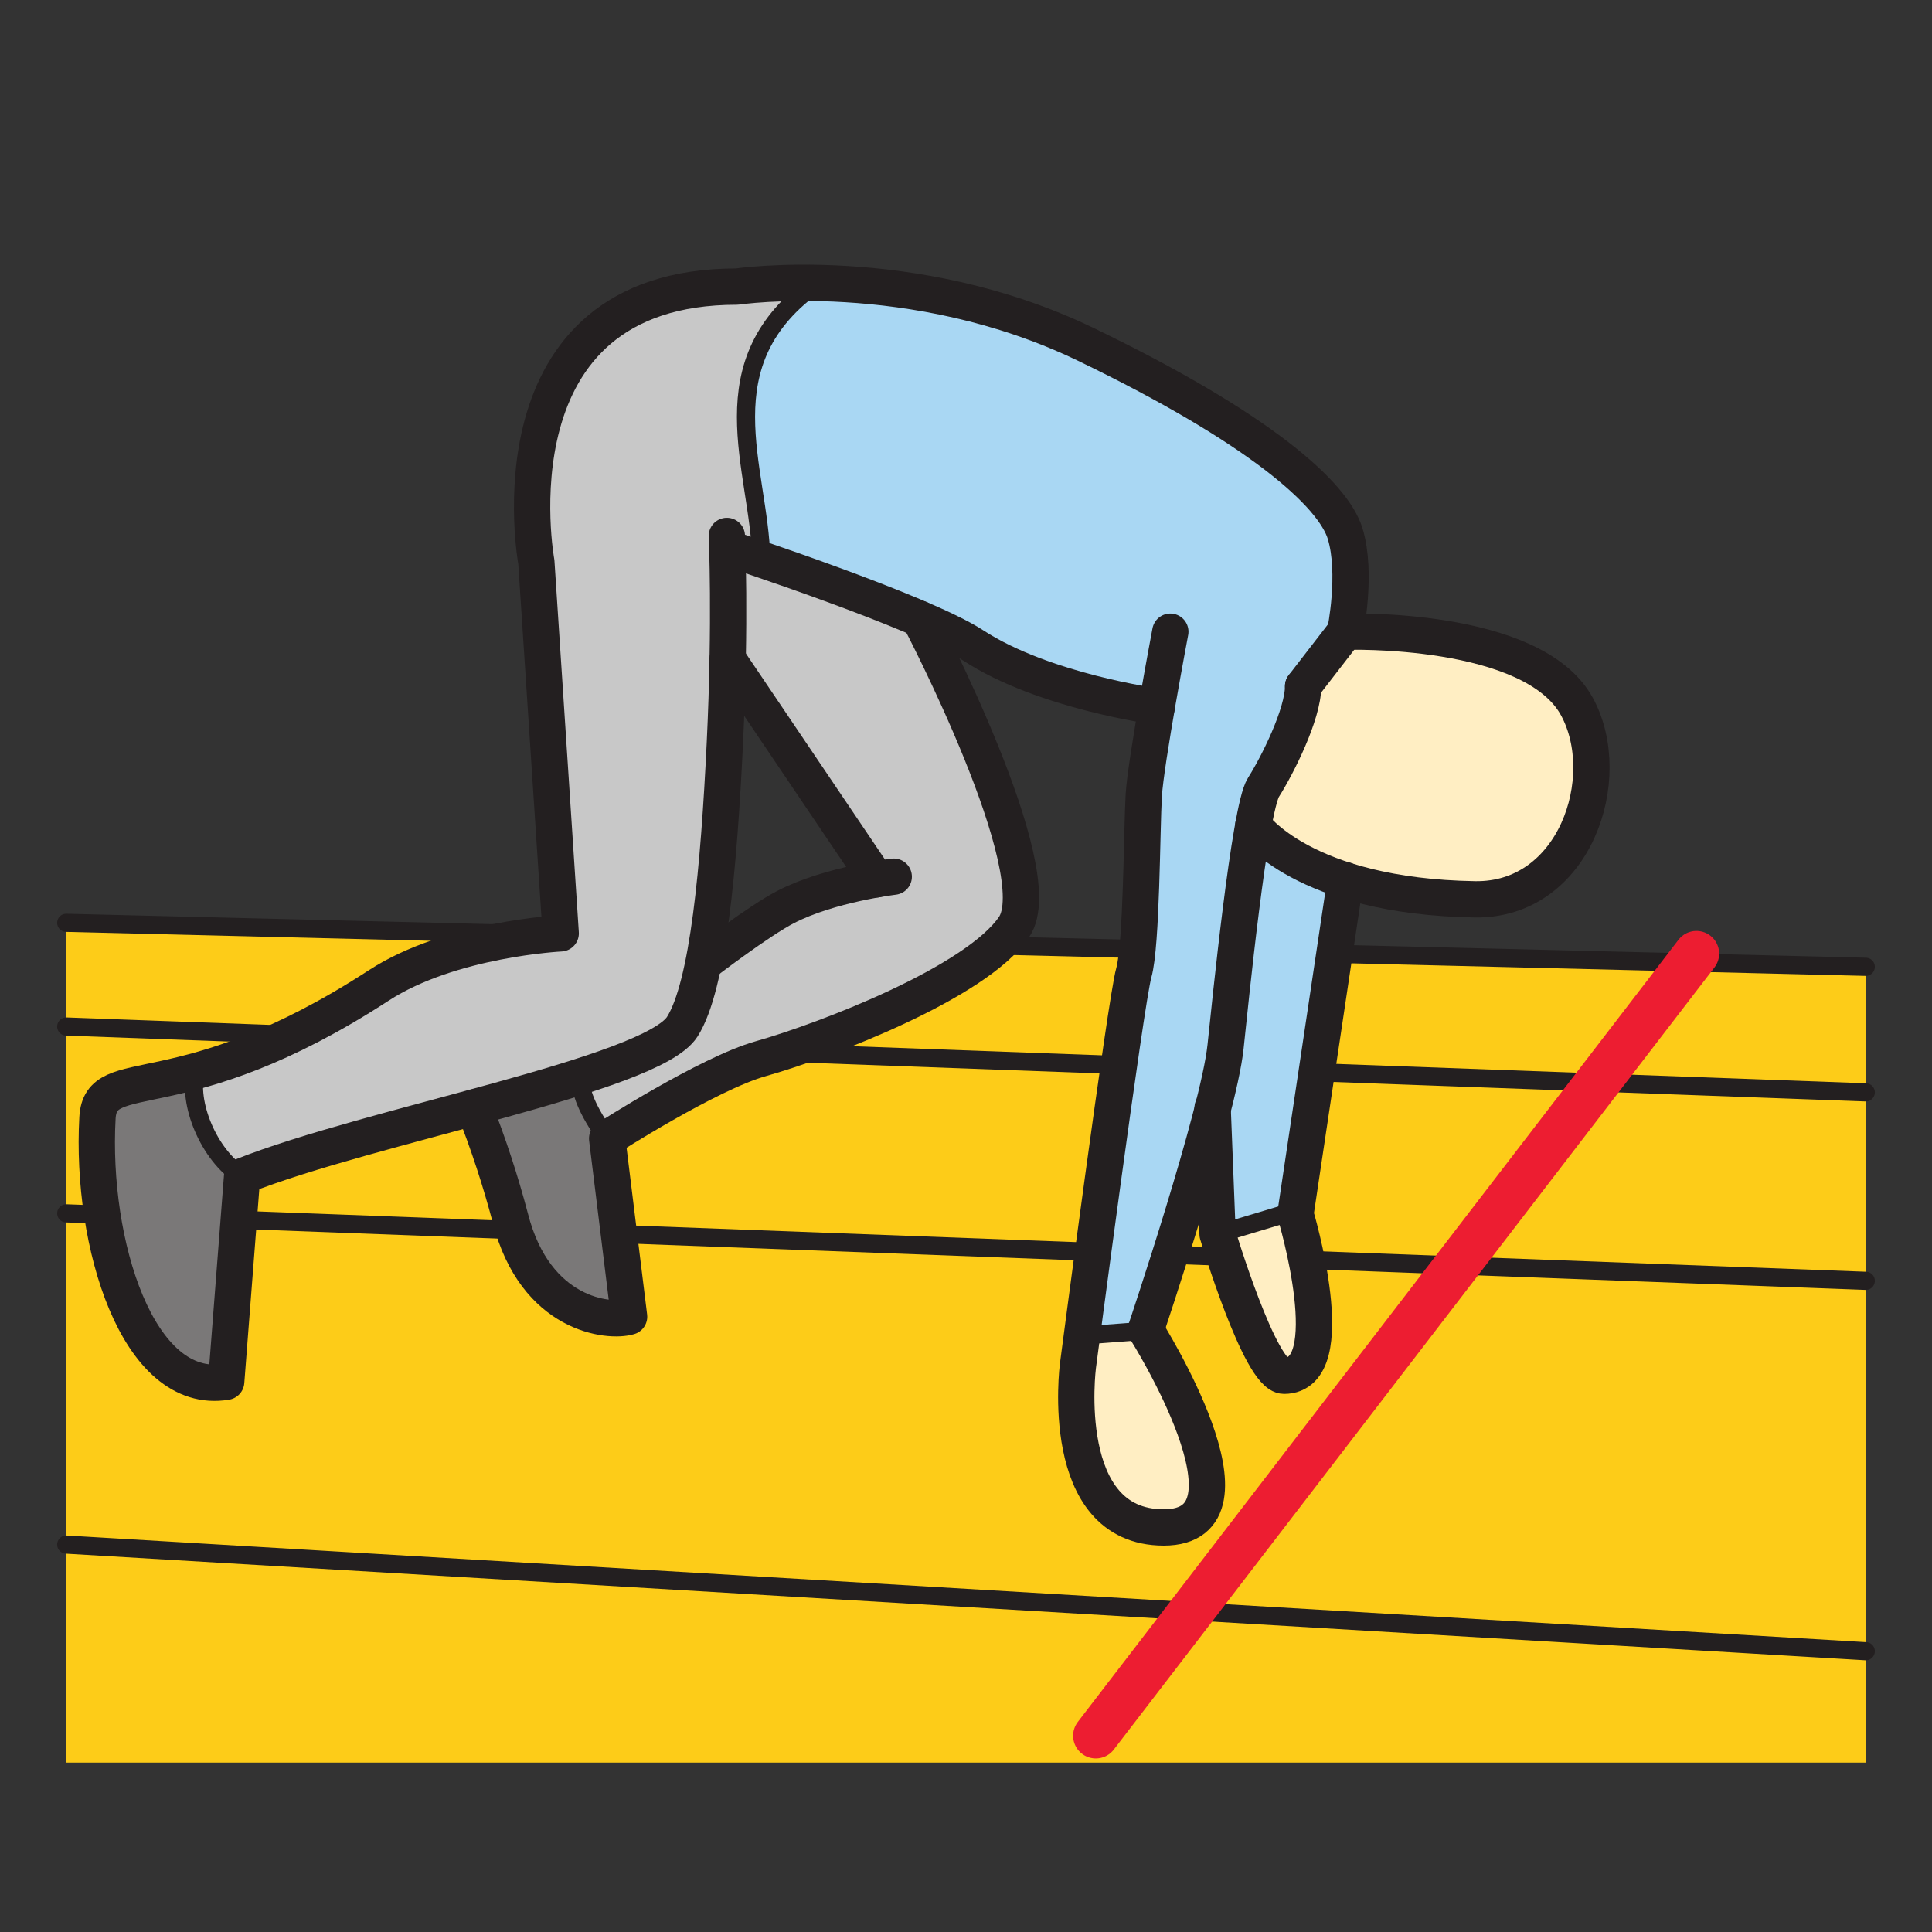 <svg width="1024" height="1024" viewBox="0 0 1024 1024" fill="none" xmlns="http://www.w3.org/2000/svg">
<rect x="0" y="0" width="1024" height="1024" fill="#333333" stroke="none"/>
<g id="verb/start">
<path id="Vector" d="M988.899 934.218H35.101V489.115L988.899 512.428V934.218Z" fill="#FDCC18"/>
<path id="Vector_2" d="M35.101 818.656L988.899 875.179" stroke="#231F20" stroke-width="9.622" stroke-miterlimit="10" stroke-linecap="round"/>
<path id="Vector_3" d="M35.101 643.091L988.899 678.866" stroke="#231F20" stroke-width="9.622" stroke-miterlimit="10" stroke-linecap="round"/>
<path id="Vector_4" d="M35.101 544.073L988.899 578.97" stroke="#231F20" stroke-width="9.622" stroke-miterlimit="10" stroke-linecap="round"/>
<path id="Vector_5" d="M35.101 489.115L988.899 512.428" stroke="#231F20" stroke-width="9.622" stroke-miterlimit="10" stroke-linecap="round"/>
<path id="Vector_6" d="M580.799 919.986L899.153 505.444" stroke="#ED1D31" stroke-width="24.055" stroke-miterlimit="10" stroke-linecap="round"/>
<path id="Vector_7" d="M487.417 327.964C460.504 316.38 424.801 303.748 403.476 296.487C402.512 248.164 408.846 171.448 433.122 149.954C407.076 149.46 390.531 151.904 390.531 151.904C257.303 151.904 284.264 297.812 284.264 297.812L297.149 494.703C297.149 494.703 238.82 497.544 200.744 522.29C158.96 549.456 127.11 561.341 103.786 567.698C99.318 584.244 110.397 612.12 128.314 623.463C159.105 611.192 206.825 598.982 251.21 586.905C271.488 581.39 291.068 575.899 308.034 570.432C306.734 577.657 311.322 588.639 321.798 603.378C321.798 603.378 375.419 568.903 403.211 561.076C437.047 551.563 517.4 520.905 537.486 491.295C557.571 461.685 487.417 327.964 487.417 327.964ZM416.432 480.722C402.392 487.947 373.877 509.767 373.877 509.767L372.986 509.586C378.899 479.711 382.078 437.445 384.185 393.987C384.98 377.635 385.389 362.595 385.69 349.229L464.538 466.032C452.822 468.127 432.17 472.618 416.432 480.722Z" fill="#C8C8C8"/>
<path id="Vector_8" d="M128.314 623.463L119.885 732.366C72.923 740.181 47.985 658.913 51.658 592.552C52.67 574.261 68.42 577.344 103.81 567.698C99.319 584.243 110.397 612.119 128.314 623.463Z" fill="#7A7878"/>
<path id="Vector_9" d="M603.04 809.541C546.445 809.541 573.442 707.874 573.442 707.874L613.299 704.876C613.299 704.876 690.678 809.541 603.04 809.541Z" fill="#FFEEC3"/>
<path id="Vector_10" d="M781.736 476.628C752.632 476.171 730.138 471.992 713.003 466.525C676.493 454.881 664.295 437.385 664.295 437.385C666.15 427.306 667.98 419.925 669.654 417.288C677.059 405.655 690.678 378.514 690.678 363.715L713.003 334.815C713.003 334.815 812.418 331.443 835.827 374.552C856.442 412.351 834.599 477.483 781.736 476.628Z" fill="#FFEEC3"/>
<path id="Vector_11" d="M333.43 697.819C322.858 700.998 283.783 697.289 270.525 645.667C265.269 625.716 258.836 606.094 251.259 586.904C271.537 581.389 291.116 575.898 308.083 570.432C306.782 577.657 311.37 588.638 321.846 603.377L333.43 697.819Z" fill="#7A7878"/>
<path id="Vector_12" d="M680.575 729.187C667.847 729.187 645.342 654.12 645.342 654.12L680.551 643.548C680.551 643.548 725.815 729.187 680.575 729.187Z" fill="#FFEEC3"/>
<path id="Vector_13" d="M669.654 417.287C667.98 419.924 666.15 427.306 664.295 437.385C664.295 437.385 676.493 454.881 713.003 466.525L680.491 643.536L645.282 654.108L644.222 584.267C633.951 631.843 613.239 704.827 613.239 704.827L573.382 707.825C573.382 707.825 596.646 530.369 600.873 515.57C605.099 500.771 605.099 439.444 606.159 421.466C606.665 412.94 609.844 393.048 613.059 374.504C610.915 374.215 552.61 366.075 515.932 342.22C509.526 338.042 499.314 333.105 487.357 327.963C460.444 316.379 424.741 303.748 403.416 296.487C402.452 248.164 372.926 189.859 433.062 149.953C468.765 150.652 522.302 156.877 575.489 182.562C667.474 226.971 706.597 261.867 712.943 283.012C719.289 304.157 712.943 334.791 712.943 334.791L690.618 363.69C690.678 378.513 677.059 405.655 669.654 417.287Z" fill="#A9D7F3"/>
<path id="Vector_14" d="M385.245 284.06C385.245 284.06 387.352 328.469 384.185 394.024C381.018 459.578 375.371 522.483 361.631 544.157C345.351 569.842 195.988 596.502 128.314 623.463L119.885 732.367C72.923 740.182 47.985 658.913 51.658 592.552C53.344 562.208 95.561 590.686 200.768 522.29C238.844 497.545 297.185 494.703 297.185 494.703L284.264 297.812C284.264 297.812 257.303 151.904 390.531 151.904C390.531 151.904 483.576 138.153 575.561 182.562C667.546 226.971 706.657 261.868 713.003 282.977C719.349 304.085 713.003 334.755 713.003 334.755" stroke="#231F20" stroke-width="19.244" stroke-linecap="round" stroke-linejoin="round"/>
<path id="Vector_15" d="M620.296 334.815C620.296 334.815 607.279 403.536 606.219 421.514C605.159 439.492 605.159 500.808 600.933 515.619C596.706 530.43 571.323 723.937 571.323 723.937C571.323 723.937 560.232 809.576 616.803 809.576C673.375 809.576 607.279 704.912 607.279 704.912C607.279 704.912 645.812 590.421 649.569 554.766C651.905 532.766 662.26 428.956 669.654 417.324C677.047 405.691 690.678 378.55 690.678 363.751" stroke="#231F20" stroke-width="19.244" stroke-linecap="round" stroke-linejoin="round"/>
<path id="Vector_16" d="M385.329 290.406C385.329 290.406 487.682 323.797 515.968 342.184C553.296 366.496 613.155 374.48 613.155 374.48" stroke="#231F20" stroke-width="19.244" stroke-linecap="round" stroke-linejoin="round"/>
<path id="Vector_17" d="M713.003 334.815C713.003 334.815 812.418 331.443 835.827 374.552C856.406 412.387 834.623 477.519 781.7 476.664C690.606 475.207 664.259 437.421 664.259 437.421" stroke="#231F20" stroke-width="19.244" stroke-linecap="round" stroke-linejoin="round"/>
<path id="Vector_18" d="M385.69 349.265L464.538 466.068" stroke="#231F20" stroke-width="19.244" stroke-linecap="round" stroke-linejoin="round"/>
<path id="Vector_19" d="M487.417 327.963C487.417 327.963 557.583 461.696 537.498 491.294C517.413 520.892 437.108 551.562 403.211 561.135C375.419 568.962 321.798 603.425 321.798 603.425L333.43 697.879C322.858 701.058 283.783 697.349 270.525 645.727C265.266 625.777 258.833 606.155 251.259 586.964" stroke="#231F20" stroke-width="19.244" stroke-linecap="round" stroke-linejoin="round"/>
<path id="Vector_20" d="M373.89 509.766C373.89 509.766 402.392 487.947 416.432 480.722C439.697 468.681 473.702 464.659 473.702 464.659" stroke="#231F20" stroke-width="19.244" stroke-linecap="round" stroke-linejoin="round"/>
<path id="Vector_21" d="M433.194 149.893C372.986 192.183 402.512 248.116 403.475 296.487" stroke="#231F20" stroke-width="9.622" stroke-miterlimit="10"/>
<path id="Vector_22" d="M642.717 587.121L645.342 654.12C645.342 654.12 667.847 729.187 680.587 729.187C712.305 729.187 686.608 643.548 686.608 643.548L713.1 466.537" stroke="#231F20" stroke-width="19.244" stroke-linecap="round" stroke-linejoin="round"/>
<path id="Vector_23" d="M713.003 334.815L690.678 363.715" stroke="#231F20" stroke-width="19.244" stroke-linecap="round" stroke-linejoin="round"/>
<path id="Vector_24" d="M103.786 567.698C99.33 584.243 110.397 612.119 128.314 623.463" stroke="#231F20" stroke-width="9.622" stroke-miterlimit="10"/>
<path id="Vector_25" d="M321.798 603.365C311.362 588.667 306.778 577.689 308.047 570.432" stroke="#231F20" stroke-width="9.622" stroke-miterlimit="10"/>
<path id="Vector_26" d="M573.442 707.874L613.299 704.876" stroke="#231F20" stroke-width="9.622" stroke-linecap="round" stroke-linejoin="round"/>
<path id="Vector_27" d="M645.342 654.12L680.551 643.548" stroke="#231F20" stroke-width="9.622" stroke-linecap="round" stroke-linejoin="round"/>
</g>
</svg>
